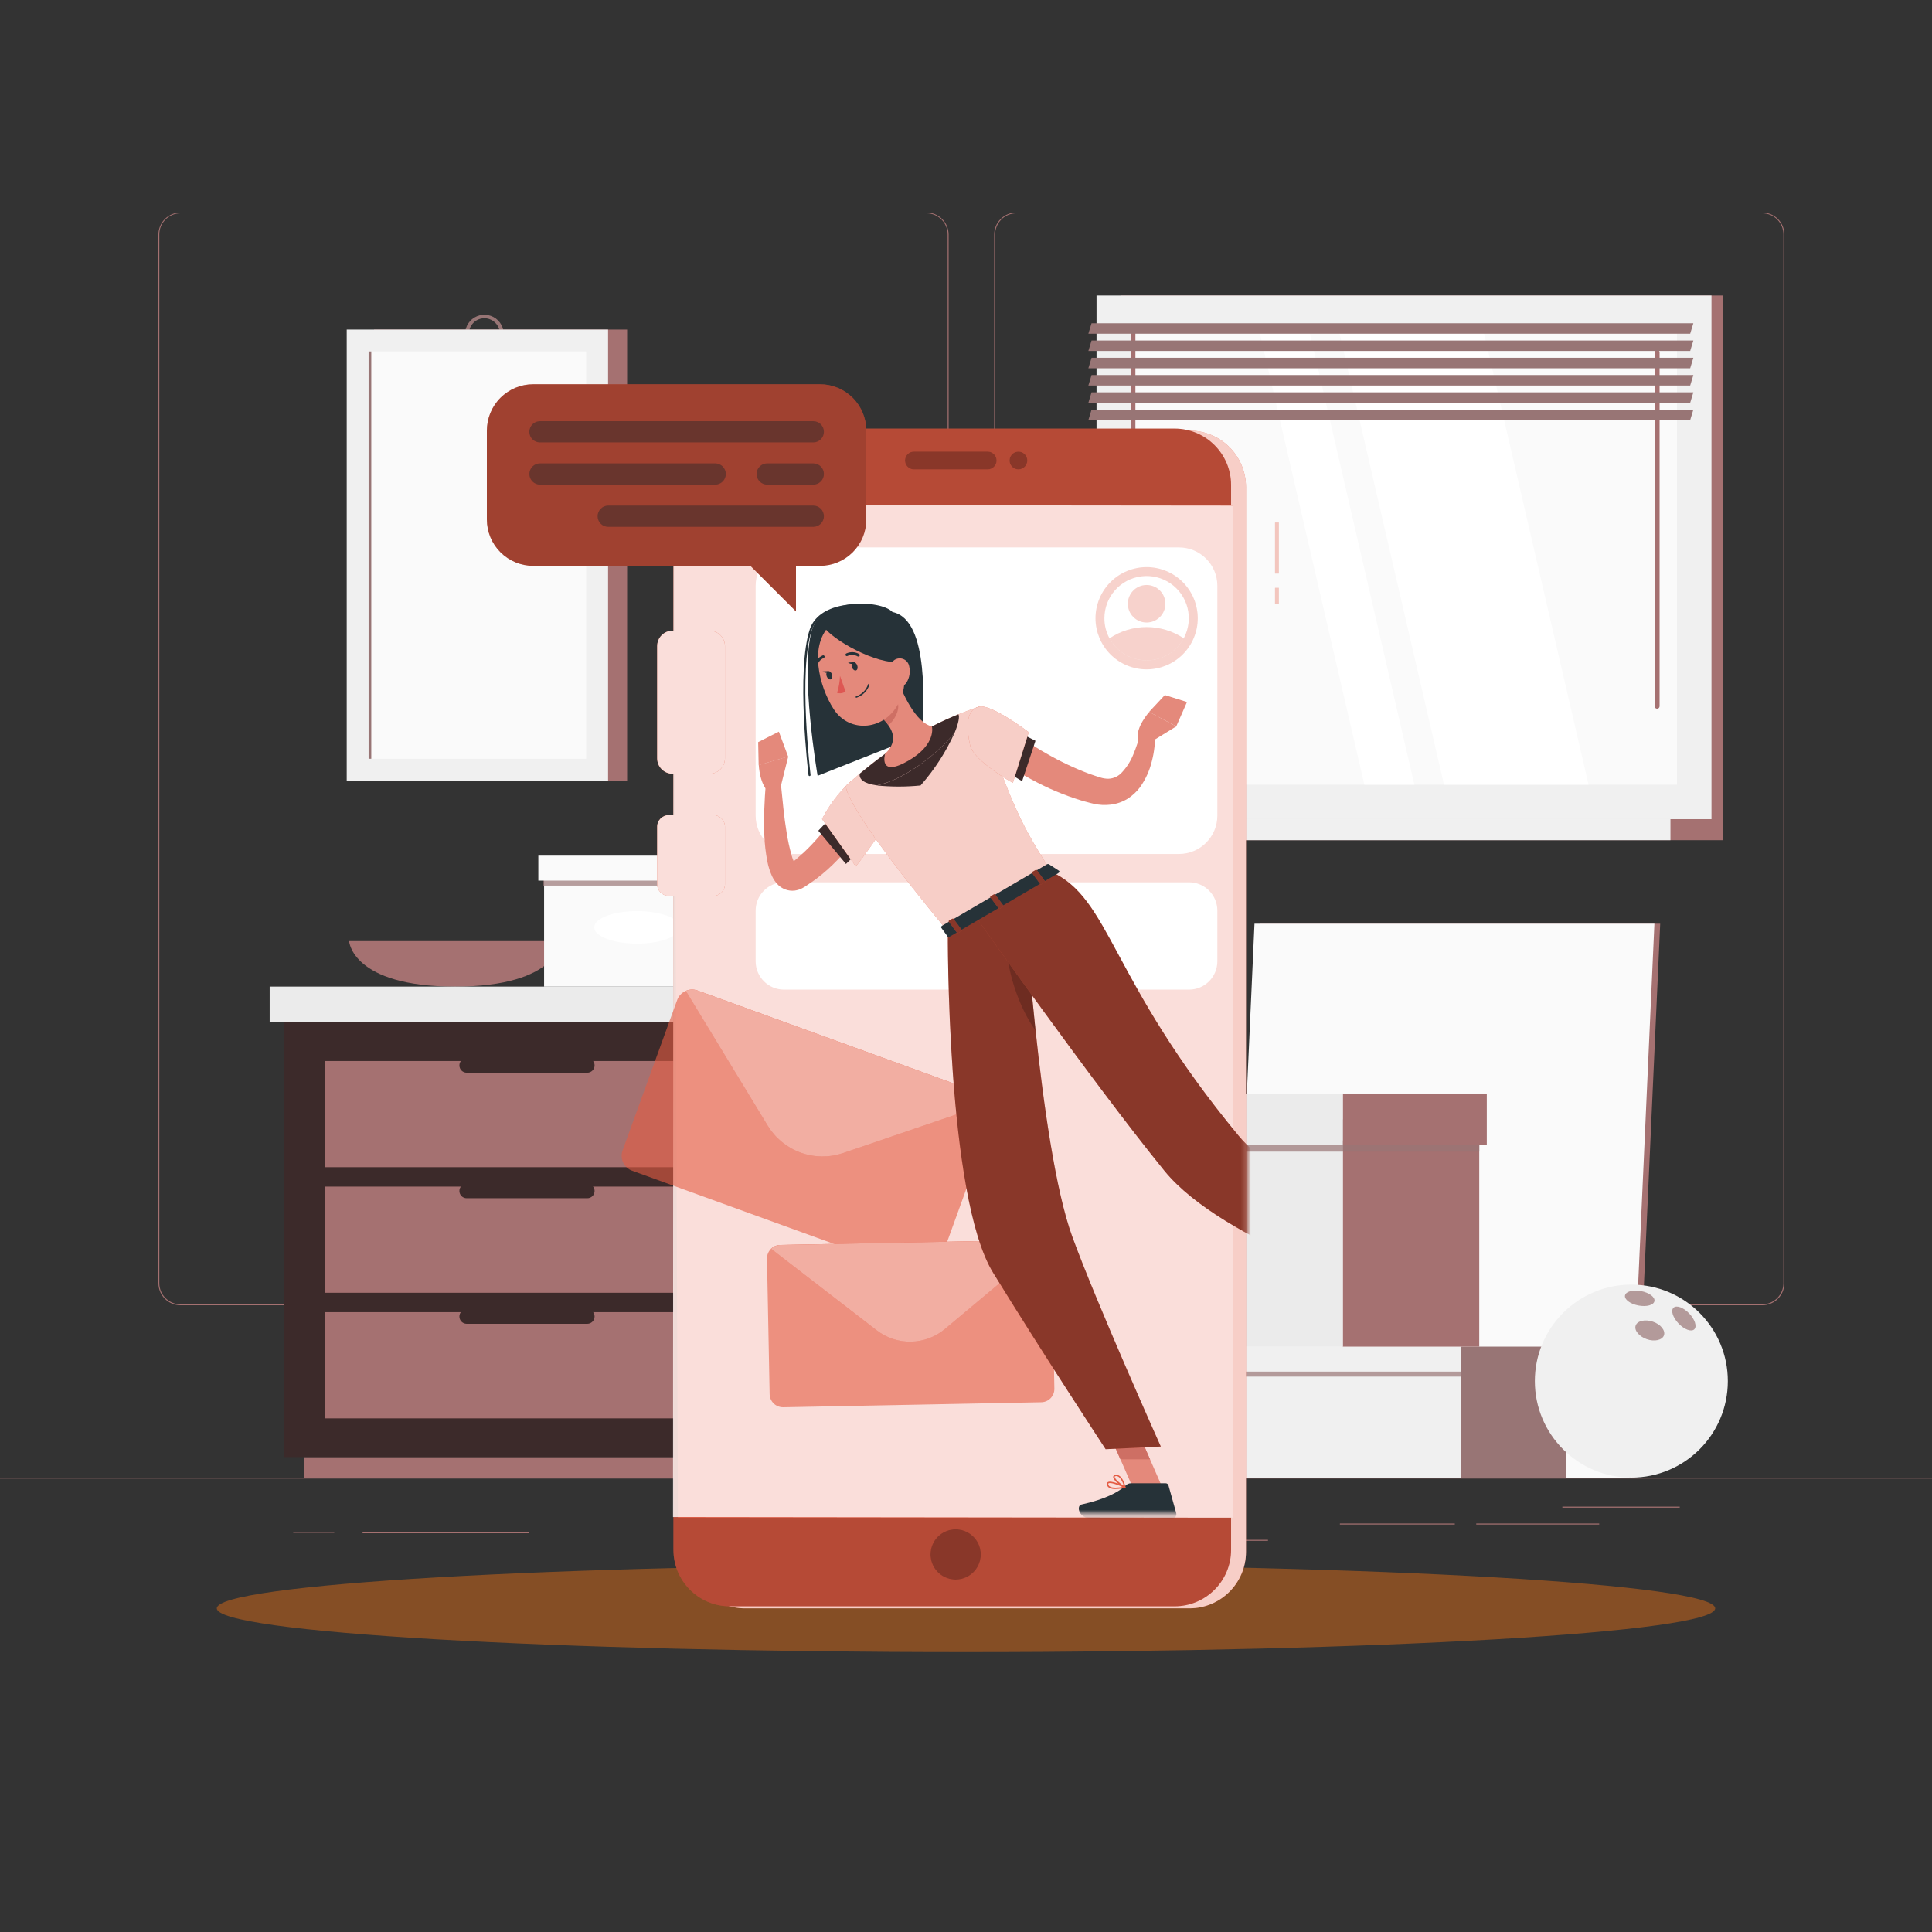 <svg width="373" height="373" viewBox="0 0 373 373" fill="none" xmlns="http://www.w3.org/2000/svg">
<rect x="0" y="0" width="373" height="373" fill="#333333" stroke="none"/>
<path d="M0 285.27H373V285.456H0V285.27Z" fill="#A57171"/>
<path d="M56.614 295.736H64.529V295.923H56.614V295.736Z" fill="#A57171"/>
<path d="M70.005 295.826H102.195V296.013H70.005V295.826Z" fill="#A57171"/>
<path d="M141.986 294.051H196.31V294.237H141.986V294.051Z" fill="#A57171"/>
<path d="M227.56 297.287H244.8V297.474H227.56V297.287Z" fill="#A57171"/>
<path d="M285.009 294.14H308.747V294.326H285.009V294.14Z" fill="#A57171"/>
<path d="M258.683 294.14H280.869V294.326H258.683V294.14Z" fill="#A57171"/>
<path d="M301.638 290.88H324.294V291.066H301.638V290.88Z" fill="#A57171"/>
<path d="M196.198 251.998H340.243C341.371 251.996 342.453 251.546 343.25 250.748C344.047 249.949 344.495 248.867 344.495 247.738V45.252C344.485 44.13 344.033 43.057 343.237 42.266C342.441 41.476 341.365 41.031 340.243 41.029H196.198C195.068 41.029 193.985 41.478 193.186 42.277C192.387 43.076 191.938 44.159 191.938 45.289V247.738C191.938 248.868 192.387 249.952 193.186 250.75C193.985 251.549 195.068 251.998 196.198 251.998ZM340.243 41.178C341.322 41.181 342.356 41.611 343.118 42.374C343.881 43.138 344.309 44.173 344.309 45.252V247.738C344.309 248.817 343.881 249.852 343.118 250.616C342.356 251.38 341.322 251.81 340.243 251.812H196.198C195.118 251.81 194.083 251.38 193.32 250.616C192.556 249.853 192.127 248.818 192.125 247.738V45.252C192.127 44.172 192.556 43.137 193.32 42.374C194.083 41.61 195.118 41.181 196.198 41.178H340.243Z" fill="#A57171"/>
<path d="M34.831 251.998H178.883C180.013 251.996 181.095 251.547 181.893 250.748C182.692 249.95 183.141 248.868 183.143 247.738V45.252C183.131 44.129 182.678 43.056 181.88 42.266C181.083 41.475 180.006 41.031 178.883 41.029H34.831C33.71 41.033 32.636 41.479 31.841 42.269C31.047 43.059 30.596 44.131 30.586 45.252V247.738C30.586 248.866 31.033 249.947 31.828 250.745C32.624 251.544 33.704 251.994 34.831 251.998ZM178.883 41.178C179.963 41.181 180.998 41.61 181.761 42.374C182.525 43.137 182.955 44.172 182.957 45.252V247.738C182.955 248.818 182.525 249.853 181.761 250.616C180.998 251.38 179.963 251.81 178.883 251.812H34.831C33.751 251.81 32.716 251.38 31.953 250.616C31.189 249.853 30.76 248.818 30.758 247.738V45.252C30.76 44.172 31.189 43.137 31.953 42.374C32.716 41.61 33.751 41.181 34.831 41.178H178.883Z" fill="#A57171"/>
<path d="M216.459 57.047H332.649V158.152H216.459V57.047Z" fill="#A57171"/>
<path d="M211.7 57.047H330.426V158.152H211.7V57.047Z" fill="#F0F0F0"/>
<path d="M216.459 158.151H332.649V162.21H216.459V158.151Z" fill="#A57171"/>
<path d="M203.777 158.151H322.503V162.21H203.777V158.151Z" fill="#F0F0F0"/>
<path d="M218.354 151.498V63.701L323.764 63.701V151.498H218.354Z" fill="#FAFAFA"/>
<path d="M306.696 151.498L286.36 63.701H258.452L278.788 151.498H306.696Z" fill="white"/>
<path d="M319.93 136.823C320.056 136.823 320.178 136.773 320.267 136.684C320.357 136.594 320.407 136.473 320.407 136.346V68.027C320.407 67.901 320.357 67.779 320.267 67.69C320.178 67.6 320.056 67.55 319.93 67.55C319.803 67.55 319.681 67.6 319.592 67.69C319.502 67.779 319.452 67.901 319.452 68.027V136.346C319.452 136.473 319.502 136.594 319.592 136.684C319.681 136.773 319.803 136.823 319.93 136.823Z" fill="#A57171"/>
<path d="M273.066 151.498L252.73 63.701H243.077L263.413 151.498H273.066Z" fill="white"/>
<path d="M218.362 151.49V63.693H219.205V151.49H218.362Z" fill="#A57171"/>
<path d="M210.126 64.424H326.315L326.927 62.402H210.738L210.126 64.424Z" fill="#987575"/>
<path d="M210.126 67.759H326.315L326.927 65.737H210.738L210.126 67.759Z" fill="#987575"/>
<path d="M210.126 71.094H326.315L326.927 69.072H210.738L210.126 71.094Z" fill="#987575"/>
<path d="M210.126 74.428H326.315L326.927 72.406H210.738L210.126 74.428Z" fill="#987575"/>
<path d="M210.126 77.762H326.315L326.927 75.74H210.738L210.126 77.762Z" fill="#987575"/>
<path d="M210.126 81.098H326.315L326.927 79.076H210.738L210.126 81.098Z" fill="#987575"/>
<path d="M72.22 63.626H121.076V150.721H72.22V63.626Z" fill="#A57171"/>
<path d="M93.556 68.229C94.292 68.222 95.009 67.997 95.618 67.583C96.226 67.168 96.699 66.583 96.975 65.901C97.252 65.219 97.32 64.47 97.172 63.749C97.024 63.028 96.666 62.367 96.143 61.849C95.62 61.331 94.955 60.979 94.233 60.839C93.51 60.698 92.762 60.774 92.083 61.057C91.403 61.34 90.823 61.818 90.415 62.431C90.006 63.044 89.789 63.763 89.788 64.499C89.798 65.492 90.2 66.441 90.905 67.139C91.611 67.838 92.563 68.229 93.556 68.229ZM93.556 61.441C94.144 61.448 94.718 61.629 95.203 61.962C95.689 62.294 96.066 62.763 96.286 63.308C96.506 63.854 96.56 64.453 96.441 65.029C96.321 65.606 96.034 66.134 95.615 66.548C95.197 66.961 94.665 67.242 94.087 67.354C93.509 67.466 92.911 67.405 92.368 67.178C91.825 66.951 91.361 66.569 91.035 66.079C90.709 65.589 90.535 65.013 90.534 64.425C90.534 64.03 90.613 63.639 90.765 63.274C90.918 62.91 91.141 62.579 91.422 62.301C91.703 62.024 92.036 61.805 92.403 61.657C92.769 61.509 93.161 61.436 93.556 61.441Z" fill="#987575"/>
<path d="M66.939 63.626H117.398V150.721H66.939V63.626Z" fill="#F0F0F0"/>
<path d="M71.161 146.491V67.848H113.168V146.491H71.161Z" fill="#FAFAFA"/>
<path d="M71.161 146.491V67.848H71.683V146.491H71.161Z" fill="#987575"/>
<path d="M108.349 181.695C108.349 181.695 107.827 190.476 87.871 190.476C67.916 190.476 67.401 181.695 67.401 181.695H108.349Z" fill="#A57171"/>
<path d="M148.708 197.369H169.088V281.309H148.708V197.369Z" fill="#A57171"/>
<path d="M58.688 281.309H165.172V285.27H58.688V281.309Z" fill="#A57171"/>
<path d="M148.708 281.309H54.779L54.779 197.369H148.708V281.309Z" fill="#3C2A2A"/>
<path d="M140.696 249.588H62.791V229.088H140.696V249.588Z" fill="#A57171"/>
<path d="M140.696 273.834H62.791V253.334H140.696V273.834Z" fill="#A57171"/>
<path d="M90.094 231.334H113.392C113.764 231.334 114.121 231.186 114.384 230.923C114.647 230.66 114.794 230.303 114.794 229.931C114.794 229.559 114.647 229.201 114.384 228.937C114.121 228.673 113.765 228.523 113.392 228.521H90.094C89.722 228.523 89.365 228.673 89.102 228.937C88.839 229.201 88.692 229.559 88.692 229.931C88.692 230.303 88.84 230.66 89.103 230.923C89.366 231.186 89.722 231.334 90.094 231.334Z" fill="#3C2A2A"/>
<path d="M140.696 225.344H62.791V204.844H140.696V225.344Z" fill="#A57171"/>
<path d="M90.094 207.097H113.392C113.765 207.095 114.121 206.945 114.384 206.681C114.647 206.417 114.794 206.059 114.794 205.687C114.794 205.315 114.647 204.958 114.384 204.695C114.121 204.432 113.764 204.284 113.392 204.284H90.094C89.722 204.284 89.366 204.432 89.103 204.695C88.84 204.958 88.692 205.315 88.692 205.687C88.692 206.059 88.839 206.417 89.102 206.681C89.365 206.945 89.722 207.095 90.094 207.097Z" fill="#3C2A2A"/>
<path d="M90.094 255.579H113.392C113.765 255.577 114.121 255.428 114.384 255.163C114.647 254.899 114.794 254.542 114.794 254.169C114.794 253.797 114.647 253.44 114.384 253.177C114.121 252.914 113.764 252.767 113.392 252.767H90.094C89.722 252.767 89.366 252.914 89.103 253.177C88.84 253.44 88.692 253.797 88.692 254.169C88.692 254.542 88.839 254.899 89.102 255.163C89.365 255.428 89.722 255.577 90.094 255.579Z" fill="#3C2A2A"/>
<path d="M52.063 190.476H148.708V197.369H52.063V190.476Z" fill="#EBEBEB"/>
<path d="M171.938 197.377H148.708V190.484H171.938V197.377Z" fill="#987575"/>
<path d="M161.24 190.476H140.987V166.201H161.24V190.476Z" fill="#A57171"/>
<path d="M105.044 166.208H140.987V190.483H105.044V166.208Z" fill="#FAFAFA"/>
<path d="M114.727 179.039C114.727 180.777 118.457 182.18 123.015 182.18C127.573 182.18 131.296 180.755 131.296 179.039C131.296 177.323 127.566 175.898 123.001 175.898C118.435 175.898 114.727 177.286 114.727 179.039Z" fill="white"/>
<g style="mix-blend-mode:multiply" opacity="0.7">
<path d="M161.24 170.975H104.835V169.311H161.24V170.975Z" fill="#987575"/>
</g>
<path d="M162.367 170.021H140.994V165.201H162.367V170.021Z" fill="#A57171"/>
<path d="M103.933 165.193H140.987V170.013H103.933V165.193Z" fill="#FAFAFA"/>
<path d="M243.315 178.338H320.526L315.707 285.27H238.496L243.315 178.338Z" fill="#A57171"/>
<path d="M242.196 178.338H319.407L314.588 285.27H237.377L242.196 178.338Z" fill="#FAFAFA"/>
<path d="M302.384 285.27H282.13V260.995H302.384V285.27Z" fill="#987575"/>
<path d="M185.165 260.995H282.122V285.27H185.165V260.995Z" fill="#F0F0F0"/>
<g style="mix-blend-mode:multiply" opacity="0.7">
<path d="M302.384 265.77H184.956V264.106H302.384V265.77Z" fill="#987575"/>
</g>
<path d="M303.495 264.807H282.122V259.987H303.495V264.807Z" fill="#987575"/>
<path d="M184.046 259.988H282.122V264.807H184.046V259.988Z" fill="#F0F0F0"/>
<path d="M285.591 259.988H259.235V216.131H285.591V259.988Z" fill="#A57171"/>
<path d="M193.386 216.131H259.242V259.988H193.386V216.131Z" fill="#EBEBEB"/>
<g style="mix-blend-mode:multiply" opacity="0.7">
<path d="M285.599 222.338H193.11V220.174H285.599V222.338Z" fill="#987575"/>
</g>
<path d="M287.046 221.084H259.235V211.117H287.046V221.084Z" fill="#A57171"/>
<path d="M191.931 211.117H259.242V221.084H191.931V211.117Z" fill="#EBEBEB"/>
<path d="M314.954 285.27C304.666 285.27 296.326 276.93 296.326 266.642C296.326 256.355 304.666 248.015 314.954 248.015C325.241 248.015 333.581 256.355 333.581 266.642C333.581 276.93 325.241 285.27 314.954 285.27Z" fill="#F0F0F0"/>
<g style="mix-blend-mode:multiply" opacity="0.7">
<path d="M324.077 255.535C322.973 254.386 322.526 253.014 323.093 252.477C323.66 251.939 325.01 252.424 326.114 253.573C327.218 254.722 327.666 256.095 327.106 256.639C326.547 257.184 325.189 256.691 324.077 255.535Z" fill="#987575"/>
</g>
<g style="mix-blend-mode:multiply" opacity="0.7">
<path d="M316.304 252.043C314.737 251.745 313.581 250.879 313.73 250.111C313.88 249.342 315.267 248.962 316.841 249.268C318.415 249.574 319.557 250.432 319.415 251.2C319.273 251.968 317.908 252.349 316.304 252.043Z" fill="#987575"/>
</g>
<g style="mix-blend-mode:multiply" opacity="0.7">
<path d="M317.93 258.548C316.438 258.018 315.461 256.839 315.789 255.914C316.118 254.989 317.602 254.669 319.109 255.168C320.616 255.668 321.571 256.877 321.25 257.802C320.929 258.727 319.437 259.077 317.93 258.548Z" fill="#987575"/>
</g>
<path d="M186.5 318.96C106.617 318.96 41.858 315.179 41.858 310.515C41.858 305.851 106.617 302.07 186.5 302.07C266.384 302.07 331.142 305.851 331.142 310.515C331.142 315.179 266.384 318.96 186.5 318.96Z" fill="#854E25"/>
<path d="M143.799 83.135H229.649C235.672 83.135 240.555 88.018 240.555 94.041V299.602C240.555 305.625 235.672 310.508 229.649 310.508H143.799C137.775 310.508 132.892 305.625 132.892 299.602V94.041C132.892 88.018 137.775 83.135 143.799 83.135Z" fill="#E45C44"/>
<path opacity="0.7" d="M143.799 83.135H229.649C235.672 83.135 240.555 88.018 240.555 94.041V299.602C240.555 305.625 235.672 310.508 229.649 310.508H143.799C137.775 310.508 132.892 305.625 132.892 299.602V94.041C132.892 88.018 137.775 83.135 143.799 83.135Z" fill="white"/>
<path d="M140.919 82.746H226.769C232.793 82.746 237.676 87.629 237.676 93.653V299.213C237.676 305.236 232.793 310.119 226.769 310.119H140.919C134.896 310.119 130.013 305.236 130.013 299.213V93.653C130.013 87.629 134.896 82.746 140.919 82.746Z" fill="#E45C44"/>
<path opacity="0.2" d="M140.919 82.746H226.769C232.793 82.746 237.676 87.629 237.676 93.653V299.213C237.676 305.236 232.793 310.119 226.769 310.119H140.919C134.896 310.119 130.013 305.236 130.013 299.213V93.653C130.013 87.629 134.896 82.746 140.919 82.746Z" fill="black"/>
<path d="M179.644 300.101C179.643 301.062 179.927 302.002 180.46 302.802C180.993 303.602 181.751 304.225 182.639 304.594C183.526 304.962 184.504 305.059 185.446 304.872C186.389 304.685 187.255 304.222 187.935 303.542C188.614 302.863 189.077 301.997 189.264 301.054C189.451 300.111 189.355 299.134 188.986 298.246C188.618 297.359 187.994 296.6 187.194 296.067C186.394 295.534 185.454 295.25 184.493 295.252C183.207 295.252 181.974 295.763 181.064 296.672C180.155 297.582 179.644 298.815 179.644 300.101Z" fill="#E45C44"/>
<path opacity="0.4" d="M179.644 300.101C179.643 301.062 179.927 302.002 180.46 302.802C180.993 303.602 181.751 304.225 182.639 304.594C183.526 304.962 184.504 305.059 185.446 304.872C186.389 304.685 187.255 304.222 187.935 303.542C188.614 302.863 189.077 301.997 189.264 301.054C189.451 300.111 189.355 299.134 188.986 298.246C188.618 297.359 187.994 296.6 187.194 296.067C186.394 295.534 185.454 295.25 184.493 295.252C183.207 295.252 181.974 295.763 181.064 296.672C180.155 297.582 179.644 298.815 179.644 300.101Z" fill="black"/>
<path d="M130.878 292.992H238.004V97.6H130.132L130.878 292.992Z" fill="#E45C44"/>
<path opacity="0.8" d="M129.931 292.887L238.063 293.014V97.614L130.028 97.502L129.931 292.887Z" fill="white"/>
<path opacity="0.33" d="M246.158 100.874H246.904V110.736H246.158V100.874Z" fill="#E45C44"/>
<path opacity="0.33" d="M246.158 113.475H246.904V116.563H246.158V113.475Z" fill="#E45C44"/>
<path d="M153.303 105.686H227.612C231.707 105.686 235.027 109.005 235.027 113.101V157.458C235.027 161.553 231.707 164.873 227.612 164.873H153.303C149.208 164.873 145.888 161.553 145.888 157.458V113.101C145.888 109.005 149.208 105.686 153.303 105.686Z" fill="white"/>
<path opacity="0.27" d="M217.565 128.467C212.536 126.364 210.164 120.583 212.267 115.554C214.369 110.525 220.151 108.153 225.18 110.255C230.209 112.358 232.581 118.139 230.478 123.168C228.376 128.197 222.594 130.569 217.565 128.467Z" fill="#E45C44"/>
<path d="M213.222 119.36C213.216 120.715 213.554 122.05 214.206 123.239C215.153 124.985 216.705 126.325 218.57 127.007C220.435 127.689 222.485 127.666 224.334 126.943C226.184 126.22 227.706 124.846 228.613 123.08C229.521 121.314 229.753 119.277 229.264 117.352C228.775 115.427 227.6 113.747 225.96 112.628C224.32 111.508 222.327 111.026 220.356 111.273C218.386 111.52 216.573 112.478 215.259 113.967C213.946 115.456 213.221 117.374 213.222 119.36Z" fill="white"/>
<path opacity="0.27" d="M214.206 123.231C214.906 124.521 215.94 125.598 217.201 126.349C218.461 127.099 219.901 127.495 221.368 127.495C222.835 127.495 224.275 127.099 225.535 126.349C226.796 125.598 227.83 124.521 228.53 123.231C226.409 121.816 223.917 121.061 221.368 121.061C218.819 121.061 216.327 121.816 214.206 123.231Z" fill="#E45C44"/>
<path opacity="0.27" d="M221.368 120.189C219.366 120.189 217.742 118.565 217.742 116.563C217.742 114.561 219.366 112.938 221.368 112.938C223.37 112.938 224.994 114.561 224.994 116.563C224.994 118.565 223.37 120.189 221.368 120.189Z" fill="#E45C44"/>
<path d="M151.356 170.342H229.559C232.579 170.342 235.027 172.79 235.027 175.81V185.59C235.027 188.61 232.579 191.058 229.559 191.058H151.356C148.336 191.058 145.888 188.61 145.888 185.59V175.81C145.888 172.79 148.336 170.342 151.356 170.342Z" fill="white"/>
<path opacity="0.6" d="M130.736 193.065L120.195 222.114C119.924 222.874 119.963 223.71 120.306 224.441C120.648 225.172 121.265 225.738 122.023 226.016L177.324 246.076C178.083 246.348 178.919 246.309 179.649 245.968C180.38 245.627 180.947 245.012 181.226 244.255L191.767 215.199C192.04 214.44 192.001 213.604 191.659 212.873C191.316 212.143 190.697 211.579 189.939 211.305L134.638 191.237C133.878 190.965 133.042 191.005 132.311 191.347C131.58 191.69 131.014 192.307 130.736 193.065Z" fill="#E45C44"/>
<path d="M132.408 191.305L148.215 217.318C149.679 219.73 151.923 221.569 154.576 222.531C157.228 223.493 160.13 223.52 162.8 222.607L191.61 212.775C191.263 212.083 190.665 211.55 189.939 211.283L134.638 191.215C133.91 190.963 133.113 190.995 132.408 191.305Z" fill="#E45C44"/>
<path opacity="0.5" d="M132.408 191.305L148.215 217.318C149.679 219.73 151.923 221.569 154.576 222.531C157.228 223.493 160.13 223.52 162.8 222.607L191.61 212.775C191.263 212.083 190.665 211.55 189.939 211.283L134.638 191.215C133.91 190.963 133.113 190.995 132.408 191.305Z" fill="white"/>
<path opacity="0.6" d="M148.081 242.995L148.588 269.164C148.604 269.847 148.888 270.496 149.38 270.969C149.872 271.443 150.531 271.703 151.214 271.693L201.039 270.723C201.377 270.717 201.711 270.643 202.02 270.508C202.33 270.372 202.61 270.177 202.844 269.933C203.078 269.689 203.262 269.401 203.385 269.086C203.508 268.772 203.568 268.436 203.561 268.097L203.061 241.928C203.052 241.574 202.971 241.226 202.824 240.904C202.676 240.582 202.465 240.293 202.203 240.055C201.718 239.621 201.086 239.387 200.435 239.399L150.61 240.361C149.926 240.377 149.276 240.663 148.802 241.156C148.328 241.65 148.069 242.311 148.081 242.995Z" fill="#E45C44"/>
<path d="M148.864 241.092L169.275 256.848C171.168 258.307 173.502 259.078 175.892 259.032C178.282 258.986 180.584 258.126 182.419 256.594L202.166 240.055C201.681 239.621 201.049 239.387 200.398 239.399L150.573 240.361C149.932 240.384 149.323 240.645 148.864 241.092Z" fill="#E45C44"/>
<path opacity="0.5" d="M148.864 241.092L169.275 256.848C171.168 258.307 173.502 259.078 175.892 259.032C178.282 258.986 180.584 258.126 182.419 256.594L202.166 240.055C201.681 239.621 201.049 239.387 200.398 239.399L150.573 240.361C149.932 240.384 149.323 240.645 148.864 241.092Z" fill="white"/>
<path d="M198.339 88.901C198.337 88.562 198.235 88.231 198.046 87.95C197.857 87.668 197.588 87.45 197.275 87.321C196.961 87.192 196.616 87.159 196.284 87.226C195.951 87.293 195.646 87.457 195.407 87.698C195.168 87.938 195.005 88.244 194.94 88.576C194.874 88.909 194.909 89.253 195.039 89.567C195.169 89.88 195.389 90.147 195.671 90.335C195.953 90.523 196.284 90.624 196.623 90.624C196.849 90.624 197.073 90.579 197.281 90.493C197.49 90.406 197.68 90.279 197.839 90.119C197.998 89.959 198.125 89.769 198.21 89.56C198.296 89.351 198.34 89.127 198.339 88.901Z" fill="#E45C44"/>
<path d="M190.692 87.186H176.436C175.982 87.188 175.547 87.369 175.225 87.69C174.904 88.012 174.722 88.447 174.721 88.901C174.721 89.357 174.901 89.794 175.223 90.117C175.544 90.44 175.981 90.623 176.436 90.625H190.692C191.148 90.623 191.585 90.44 191.906 90.117C192.228 89.794 192.408 89.357 192.408 88.901C192.406 88.447 192.225 88.012 191.903 87.69C191.582 87.369 191.147 87.188 190.692 87.186Z" fill="#E45C44"/>
<path opacity="0.4" d="M198.339 88.901C198.337 88.562 198.235 88.231 198.046 87.95C197.857 87.668 197.588 87.45 197.275 87.321C196.961 87.192 196.616 87.159 196.284 87.226C195.951 87.293 195.646 87.457 195.407 87.698C195.168 87.938 195.005 88.244 194.94 88.576C194.874 88.909 194.909 89.253 195.039 89.567C195.169 89.88 195.389 90.147 195.671 90.335C195.953 90.523 196.284 90.624 196.623 90.624C196.849 90.624 197.073 90.579 197.281 90.493C197.49 90.406 197.68 90.279 197.839 90.119C197.998 89.959 198.125 89.769 198.21 89.56C198.296 89.351 198.34 89.127 198.339 88.901Z" fill="black"/>
<path opacity="0.4" d="M190.692 87.186H176.436C175.982 87.188 175.547 87.369 175.225 87.69C174.904 88.012 174.722 88.447 174.721 88.901C174.721 89.357 174.901 89.794 175.223 90.117C175.544 90.44 175.981 90.623 176.436 90.625H190.692C191.148 90.623 191.585 90.44 191.906 90.117C192.228 89.794 192.408 89.357 192.408 88.901C192.406 88.447 192.225 88.012 191.903 87.69C191.582 87.369 191.147 87.188 190.692 87.186Z" fill="black"/>
<path d="M129.864 121.754H136.973C138.625 121.754 139.964 123.093 139.964 124.745V146.402C139.964 148.054 138.625 149.393 136.973 149.393H129.864C128.211 149.393 126.872 148.054 126.872 146.402V124.745C126.872 123.093 128.211 121.754 129.864 121.754Z" fill="#E45C44"/>
<path opacity="0.8" d="M129.864 121.754H136.973C138.625 121.754 139.964 123.093 139.964 124.745V146.402C139.964 148.054 138.625 149.393 136.973 149.393H129.864C128.211 149.393 126.872 148.054 126.872 146.402V124.745C126.872 123.093 128.211 121.754 129.864 121.754Z" fill="white"/>
<path d="M129.118 157.369H137.719C138.959 157.369 139.964 158.374 139.964 159.615V170.715C139.964 171.955 138.959 172.961 137.719 172.961H129.118C127.877 172.961 126.872 171.955 126.872 170.715V159.615C126.872 158.374 127.877 157.369 129.118 157.369Z" fill="#E45C44"/>
<path opacity="0.8" d="M129.118 157.369H137.719C138.959 157.369 139.964 158.374 139.964 159.615V170.715C139.964 171.955 138.959 172.961 137.719 172.961H129.118C127.877 172.961 126.872 171.955 126.872 170.715V159.615C126.872 158.374 127.877 157.369 129.118 157.369Z" fill="white"/>
<mask id="mask0_77_7700" style="mask-type:luminance" maskUnits="userSpaceOnUse" x="133" y="96" width="108" height="197">
<path d="M133.124 96.838H240.786V292.238H133.124V96.838Z" fill="white"/>
</mask>
<g mask="url(#mask0_77_7700)">
<path d="M224.561 287.531L219.078 288.06L213.371 275.013L218.854 274.476L224.561 287.531Z" fill="#E4897B"/>
<path d="M213.371 275.013L216.31 281.742H222.032L218.861 274.476L213.371 275.013Z" fill="#CE6F64"/>
<path d="M162.904 153.989L162.725 154.391L162.494 154.861C162.345 155.175 162.173 155.495 162.001 155.816C161.651 156.45 161.255 157.092 160.882 157.704C160.097 158.956 159.232 160.157 158.294 161.299C157.339 162.431 156.32 163.507 155.243 164.522C154.683 165.014 154.139 165.522 153.557 166.014L152.684 166.7L152.482 166.864C152.577 166.835 152.675 166.815 152.773 166.805C152.99 166.783 153.208 166.816 153.407 166.902C153.529 166.937 153.638 167.007 153.721 167.103C153.773 167.178 153.639 167.058 153.527 166.864C153.232 166.321 152.999 165.745 152.833 165.149C152.423 163.7 152.102 162.228 151.871 160.74C151.617 159.203 151.408 157.629 151.244 156.055C151.08 154.481 150.908 152.877 150.759 151.31L147.88 151.266C147.701 152.929 147.626 154.548 147.559 156.204C147.492 157.86 147.521 159.501 147.559 161.18C147.625 162.906 147.822 164.624 148.148 166.32C148.337 167.297 148.64 168.248 149.051 169.155C149.348 169.796 149.758 170.38 150.259 170.878C150.648 171.244 151.104 171.53 151.602 171.721C152.183 171.938 152.806 172.015 153.422 171.945C153.922 171.879 154.407 171.728 154.855 171.497C155.034 171.407 155.208 171.307 155.377 171.199L155.66 171.012L156.75 170.266C157.496 169.774 158.152 169.229 158.831 168.685C160.173 167.564 161.432 166.347 162.598 165.044C163.755 163.73 164.82 162.336 165.784 160.874C166.261 160.128 166.701 159.382 167.126 158.636C167.335 158.241 167.537 157.853 167.731 157.443L168.014 156.808C168.111 156.585 168.186 156.406 168.305 156.1L162.904 153.989Z" fill="#E4897B"/>
<path d="M160.383 157.846L165.396 164.761L163.322 166.798L157.988 160.382L160.383 157.846Z" fill="#3C2A2A"/>
<path d="M168.245 148.721C162.598 150.213 158.704 158.136 158.704 158.136L165.224 167.274C165.224 167.274 173.072 157.405 172.871 154.287C172.677 151.019 171.647 147.804 168.245 148.721Z" fill="#E45C44"/>
<path opacity="0.7" d="M168.245 148.721C162.598 150.213 158.704 158.136 158.704 158.136L165.224 167.274C165.224 167.274 173.072 157.405 172.871 154.287C172.677 151.019 171.647 147.804 168.245 148.721Z" fill="white"/>
<path d="M163.374 151.638C163.374 151.638 161.516 153.832 183.016 179.852L202.912 168.2C197.839 160.299 194.907 155.309 189.051 136.42C185.924 137.472 182.877 138.751 179.935 140.247C176.814 141.819 173.794 143.586 170.894 145.536C167.223 148.162 163.374 151.638 163.374 151.638Z" fill="#E45C44"/>
<path opacity="0.7" d="M163.374 151.638C163.374 151.638 161.516 153.832 183.016 179.852L202.912 168.2C197.839 160.299 194.907 155.309 189.051 136.42C185.924 137.472 182.877 138.751 179.935 140.247C176.814 141.819 173.794 143.586 170.894 145.536C167.223 148.162 163.374 151.638 163.374 151.638Z" fill="white"/>
<path d="M165.955 149.393C167.358 148.229 169.156 146.79 170.894 145.536C173.779 143.561 176.8 141.794 179.935 140.247C181.696 139.33 183.501 138.524 185.038 137.912C185.284 138.322 185.083 139.576 184.329 141.411C181.465 145.104 174.81 150.542 169.26 151.624C166.679 151.251 165.873 150.43 165.955 149.393Z" fill="#3C2A2A"/>
<path d="M184.329 141.411C182.657 145.136 180.431 148.587 177.727 151.646C174.911 151.927 172.075 151.927 169.26 151.646C174.81 150.542 181.464 145.104 184.329 141.411Z" fill="#3C2A2A"/>
<path d="M182.994 179.853C182.994 179.853 182.673 230.969 191.737 245.724C201.166 261.07 213.461 279.787 213.461 279.787L224.106 279.272C224.106 279.272 211.693 251.581 207.008 238.727C200.555 221.009 197.571 171.318 197.571 171.318L182.994 179.853Z" fill="#E45C44"/>
<path opacity="0.4" d="M182.994 179.853C182.994 179.853 182.673 230.969 191.737 245.724C201.166 261.07 213.461 279.787 213.461 279.787L224.106 279.272C224.106 279.272 211.693 251.581 207.008 238.727C200.555 221.009 197.571 171.318 197.571 171.318L182.994 179.853Z" fill="black"/>
<path opacity="0.2" d="M194.318 181.277C196.042 182.74 197.525 184.464 198.712 186.387C199.048 190.192 199.458 194.467 199.928 198.943C196.683 194.534 194.117 186.798 194.318 181.277Z" fill="black"/>
<path d="M188.253 176.802C188.253 176.802 210.775 208.775 224.807 226.038C236.146 239.95 268.97 249.91 268.97 249.91L272.976 243.196C272.976 243.196 246.866 228.619 239.078 219.204C214.147 189.066 214.46 173.437 202.882 168.282L188.253 176.802Z" fill="#E45C44"/>
<path opacity="0.4" d="M188.253 176.802C188.253 176.802 210.775 208.775 224.807 226.038C236.146 239.95 268.97 249.91 268.97 249.91L272.976 243.196C272.976 243.196 246.866 228.619 239.078 219.204C214.147 189.066 214.46 173.437 202.882 168.282L188.253 176.802Z" fill="black"/>
<path d="M150.692 152.012L152.184 146.044L146.492 147.7C146.492 147.7 146.649 151.714 148.618 153.019L150.692 152.012Z" fill="#E4897B"/>
<path d="M150.371 141.255L146.373 143.277L146.47 147.73L152.162 146.074L150.371 141.255Z" fill="#E4897B"/>
<path d="M221.875 143.448L227.097 140.24L221.875 137.45C221.875 137.45 219.197 140.434 219.69 142.747L221.875 143.448Z" fill="#E4897B"/>
<path d="M229.164 135.532L224.889 134.189L221.846 137.449L227.09 140.24L229.164 135.532Z" fill="#E4897B"/>
<path d="M218.347 286.367H225.061C225.182 286.368 225.299 286.409 225.395 286.483C225.491 286.557 225.559 286.661 225.59 286.778L227.082 292.111C227.119 292.237 227.125 292.369 227.101 292.498C227.077 292.626 227.022 292.747 226.942 292.85C226.862 292.953 226.759 293.036 226.64 293.092C226.522 293.148 226.392 293.175 226.262 293.171C223.904 293.133 222.756 292.999 219.794 292.999C217.974 292.999 213.259 293.186 210.745 293.186C208.231 293.186 207.761 290.694 208.783 290.47C213.356 289.463 215.982 288.068 217.392 286.74C217.651 286.499 217.993 286.366 218.347 286.367Z" fill="#263238"/>
<path d="M202.517 166.857L204.456 168.118C204.605 168.215 204.523 168.454 204.292 168.588L183.404 180.8C183.225 180.904 183.024 180.904 182.949 180.8L181.726 179.121C181.644 179.002 181.726 178.808 181.935 178.696L202.077 166.902C202.138 166.854 202.212 166.825 202.29 166.817C202.368 166.809 202.446 166.823 202.517 166.857Z" fill="#263238"/>
<path d="M190.685 144.977C192.095 146.104 193.438 147.014 194.863 147.961C196.288 148.909 197.735 149.722 199.227 150.528C202.221 152.166 205.372 153.498 208.634 154.504C209.037 154.646 209.469 154.742 209.88 154.854C210.29 154.966 210.685 155.078 211.178 155.183C212.247 155.423 213.35 155.478 214.438 155.347C215.591 155.21 216.701 154.823 217.69 154.213C218.61 153.632 219.416 152.889 220.07 152.02C221.174 150.48 221.965 148.739 222.398 146.895C222.618 146.044 222.778 145.179 222.875 144.306C222.993 143.436 223.051 142.558 223.047 141.68L220.182 141.434C219.836 142.89 219.37 144.315 218.787 145.694C218.28 146.956 217.544 148.115 216.616 149.11C216.283 149.485 215.877 149.789 215.423 150.002C214.969 150.215 214.476 150.333 213.975 150.349C213.449 150.345 212.925 150.262 212.423 150.102C211.774 149.893 211.014 149.655 210.32 149.401C207.449 148.322 204.671 147.007 202.017 145.47C200.659 144.724 199.361 143.866 198.048 143.038C196.735 142.21 195.445 141.277 194.318 140.427L190.685 144.977Z" fill="#E4897B"/>
<path d="M199.913 143.022L197.332 150.825L194.907 149.371L197.175 141.635L199.913 143.022Z" fill="#3C2A2A"/>
<path d="M215.363 287.478C215.983 287.466 216.601 287.388 217.205 287.246C217.233 287.239 217.257 287.224 217.276 287.203C217.294 287.181 217.306 287.155 217.31 287.127C217.31 287.099 217.302 287.072 217.288 287.048C217.273 287.025 217.253 287.005 217.228 286.993C216.78 286.776 214.482 285.739 213.871 286.15C213.812 286.191 213.766 286.248 213.737 286.314C213.708 286.379 213.698 286.452 213.707 286.523C213.71 286.648 213.742 286.771 213.8 286.883C213.858 286.994 213.941 287.09 214.042 287.164C214.439 287.403 214.901 287.512 215.363 287.478ZM216.735 287.067C215.989 287.202 214.736 287.351 214.206 286.948C214.135 286.898 214.076 286.831 214.036 286.753C213.996 286.675 213.975 286.588 213.975 286.5C213.971 286.477 213.973 286.453 213.981 286.431C213.988 286.409 214.002 286.389 214.02 286.374C214.356 286.15 215.736 286.627 216.735 287.067Z" fill="#E45C44"/>
<path d="M217.175 287.248C217.202 287.258 217.231 287.258 217.258 287.248C217.278 287.233 217.294 287.212 217.302 287.188C217.31 287.164 217.31 287.138 217.302 287.113C217.302 287.009 216.72 284.569 215.378 284.741C215.027 284.778 214.937 284.957 214.915 285.092C214.826 285.733 216.362 286.957 217.153 287.27L217.175 287.248ZM215.497 284.972C216.303 284.972 216.788 286.278 216.989 286.867C216.243 286.442 215.154 285.472 215.206 285.099C215.206 285.039 215.288 284.995 215.43 284.98L215.497 284.972Z" fill="#E45C44"/>
<path d="M201.129 170.7L201.666 170.386C201.771 170.319 201.823 170.215 201.778 170.155L200.167 167.984C200.122 167.925 199.995 167.925 199.891 167.984L199.346 168.305C199.242 168.365 199.189 168.469 199.234 168.529L200.846 170.7C200.89 170.759 201.017 170.759 201.129 170.7Z" fill="#E45C44"/>
<path d="M185.053 180.106L185.59 179.785C185.694 179.725 185.746 179.621 185.702 179.561L184.09 177.39C184.046 177.331 183.919 177.331 183.814 177.39L183.27 177.704C183.165 177.771 183.113 177.875 183.165 177.935L184.769 180.106C184.814 180.166 184.941 180.166 185.053 180.106Z" fill="#E45C44"/>
<path d="M193.087 175.399L193.632 175.086C193.736 175.026 193.788 174.922 193.736 174.854L192.132 172.691C192.08 172.624 191.961 172.624 191.849 172.691L191.312 173.004C191.2 173.064 191.155 173.168 191.2 173.236L192.811 175.399C192.856 175.466 192.983 175.466 193.087 175.399Z" fill="#E45C44"/>
<path opacity="0.4" d="M201.129 170.7L201.666 170.386C201.771 170.319 201.823 170.215 201.778 170.155L200.167 167.984C200.122 167.925 199.995 167.925 199.891 167.984L199.346 168.305C199.242 168.365 199.189 168.469 199.234 168.529L200.846 170.7C200.89 170.759 201.017 170.759 201.129 170.7Z" fill="black"/>
<path opacity="0.4" d="M185.053 180.106L185.59 179.785C185.694 179.725 185.746 179.621 185.702 179.561L184.09 177.39C184.046 177.331 183.919 177.331 183.814 177.39L183.27 177.704C183.165 177.771 183.113 177.875 183.165 177.935L184.769 180.106C184.814 180.166 184.941 180.166 185.053 180.106Z" fill="black"/>
<path opacity="0.4" d="M193.087 175.399L193.632 175.086C193.736 175.026 193.788 174.922 193.736 174.854L192.132 172.691C192.08 172.624 191.961 172.624 191.849 172.691L191.312 173.004C191.2 173.064 191.155 173.168 191.2 173.236L192.811 175.399C192.856 175.466 192.983 175.466 193.087 175.399Z" fill="black"/>
<path d="M178.16 141.739C178.16 137.263 179.652 119.65 172.311 118.158C169.991 115.711 158.495 115.458 156.735 121.679C154.407 129.848 157.854 149.781 157.854 149.781L178.16 141.739Z" fill="#263238"/>
<path d="M156.324 149.826C156.349 149.823 156.373 149.816 156.394 149.804C156.416 149.792 156.435 149.775 156.45 149.756C156.465 149.737 156.477 149.714 156.483 149.69C156.49 149.667 156.492 149.642 156.488 149.617C156.488 149.416 154.064 129.475 156.742 121.583C157.488 119.419 159.562 117.905 162.636 117.308C166.634 116.525 170.961 117.502 172.162 118.889C172.197 118.924 172.244 118.943 172.292 118.943C172.341 118.943 172.388 118.924 172.423 118.889C172.458 118.853 172.477 118.805 172.477 118.755C172.477 118.705 172.458 118.657 172.423 118.621C171.021 116.995 166.313 116.182 162.539 116.92C159.331 117.539 157.138 119.158 156.362 121.441C153.661 129.43 156.071 149.438 156.093 149.64C156.094 149.668 156.1 149.696 156.113 149.721C156.125 149.747 156.143 149.769 156.165 149.787C156.187 149.805 156.213 149.817 156.24 149.824C156.268 149.831 156.297 149.832 156.324 149.826Z" fill="#263238"/>
<path d="M173.072 130.602C174.199 133.839 176.75 139.501 179.92 140.247C179.92 140.247 180.853 143.664 175.444 146.827C169.476 150.303 170.879 145.536 170.879 145.536C173.669 142.866 172.184 140.508 170.297 138.584L173.072 130.602Z" fill="#E4897B"/>
<path d="M171.953 133.854L170.312 138.577C170.756 139.023 171.162 139.504 171.528 140.016C172.661 139.114 173.877 136.913 173.251 135.54C172.923 134.905 172.483 134.334 171.953 133.854Z" fill="#CE6F64"/>
<path d="M173.027 124.149C174.572 129.573 175.34 131.833 173.617 135.496C171.028 141.016 164.038 141.725 160.935 136.876C158.115 132.512 156.071 124.381 160.517 120.464C161.492 119.597 162.672 118.992 163.945 118.707C165.218 118.422 166.543 118.466 167.795 118.835C169.047 119.203 170.184 119.885 171.099 120.815C172.015 121.744 172.678 122.892 173.027 124.149Z" fill="#E4897B"/>
<path d="M174.616 127.565C170.759 129.005 161.696 124.223 159.226 121.292C158.898 116.771 169.499 118.554 169.499 118.554C169.499 118.554 175.153 116.816 174.616 127.565Z" fill="#263238"/>
<path d="M175.534 128.647C175.785 129.707 175.605 130.823 175.034 131.75C174.288 132.974 172.915 132.496 172.319 131.288C171.781 130.184 171.535 128.207 172.692 127.409C172.949 127.239 173.244 127.137 173.551 127.11C173.857 127.084 174.166 127.135 174.448 127.258C174.731 127.38 174.978 127.572 175.167 127.815C175.357 128.057 175.483 128.343 175.534 128.647Z" fill="#E4897B"/>
<path d="M165.5 128.468C165.657 128.901 165.552 129.334 165.269 129.431C164.985 129.528 164.635 129.259 164.478 128.826C164.321 128.394 164.433 127.968 164.717 127.864C165 127.759 165.351 128.036 165.5 128.468Z" fill="#263238"/>
<path d="M160.621 130.191C160.771 130.624 160.666 131.049 160.383 131.154C160.099 131.258 159.749 130.982 159.599 130.55C159.45 130.117 159.555 129.684 159.831 129.587C160.107 129.49 160.465 129.759 160.621 130.191Z" fill="#263238"/>
<path d="M159.965 129.564L158.823 129.632C158.823 129.632 159.644 130.258 159.965 129.564Z" fill="#263238"/>
<path d="M162.173 130.475C162.133 131.594 161.943 132.703 161.606 133.772C161.881 133.853 162.171 133.872 162.455 133.828C162.738 133.784 163.009 133.678 163.247 133.518L162.173 130.475Z" fill="#DE5753"/>
<path d="M165.321 134.698H165.366C165.951 134.507 166.483 134.18 166.916 133.743C167.35 133.305 167.672 132.771 167.857 132.184C167.864 132.148 167.857 132.111 167.838 132.081C167.818 132.05 167.788 132.028 167.753 132.02C167.736 132.015 167.718 132.014 167.7 132.017C167.683 132.02 167.666 132.027 167.651 132.037C167.637 132.047 167.624 132.06 167.615 132.075C167.605 132.09 167.599 132.106 167.596 132.124C167.416 132.664 167.112 133.154 166.709 133.557C166.307 133.96 165.816 134.263 165.276 134.444C165.246 134.454 165.221 134.475 165.205 134.503C165.189 134.53 165.183 134.562 165.188 134.594C165.193 134.625 165.21 134.653 165.234 134.674C165.258 134.694 165.289 134.705 165.321 134.705V134.698Z" fill="#263238"/>
<path d="M165.716 126.76C165.777 126.761 165.836 126.741 165.884 126.704C165.932 126.668 165.966 126.616 165.981 126.557C165.995 126.498 165.99 126.436 165.965 126.381C165.94 126.326 165.897 126.281 165.843 126.253C165.472 126.043 165.057 125.925 164.631 125.908C164.206 125.891 163.782 125.976 163.396 126.156C163.361 126.17 163.33 126.192 163.304 126.219C163.278 126.246 163.258 126.278 163.245 126.314C163.232 126.349 163.227 126.387 163.23 126.425C163.233 126.462 163.244 126.499 163.262 126.532C163.279 126.565 163.304 126.594 163.334 126.617C163.364 126.64 163.398 126.657 163.435 126.666C163.471 126.674 163.51 126.675 163.547 126.669C163.584 126.662 163.619 126.647 163.65 126.626C163.959 126.489 164.295 126.427 164.632 126.445C164.969 126.464 165.297 126.561 165.59 126.73C165.629 126.751 165.672 126.761 165.716 126.76Z" fill="#263238"/>
<path d="M157.526 128.736C157.584 128.736 157.641 128.716 157.687 128.679C157.733 128.643 157.766 128.592 157.779 128.535C157.854 128.206 158.005 127.9 158.221 127.641C158.436 127.382 158.709 127.177 159.018 127.043C159.085 127.019 159.141 126.97 159.173 126.906C159.205 126.842 159.211 126.768 159.189 126.699C159.178 126.665 159.161 126.634 159.137 126.607C159.114 126.58 159.085 126.559 159.053 126.543C159.021 126.528 158.986 126.519 158.95 126.518C158.915 126.516 158.879 126.522 158.846 126.535C158.451 126.697 158.102 126.952 157.826 127.278C157.551 127.604 157.358 127.992 157.264 128.408C157.256 128.442 157.253 128.478 157.258 128.513C157.263 128.548 157.275 128.582 157.293 128.612C157.311 128.643 157.335 128.669 157.363 128.691C157.392 128.712 157.424 128.727 157.458 128.736H157.526Z" fill="#263238"/>
<path d="M164.866 127.85L163.725 127.917C163.725 127.917 164.523 128.536 164.866 127.85Z" fill="#263238"/>
<path d="M189.036 136.421C191.386 135.861 198.615 141.367 198.615 141.367L195.549 151.147C195.549 151.147 187.992 146.962 187.291 143.881C186.597 140.688 186.358 137.062 189.036 136.421Z" fill="#E45C44"/>
<path opacity="0.7" d="M189.036 136.421C191.386 135.861 198.615 141.367 198.615 141.367L195.549 151.147C195.549 151.147 187.992 146.962 187.291 143.881C186.597 140.688 186.358 137.062 189.036 136.421Z" fill="white"/>
</g>
<path d="M102.948 74.182H158.301C160.675 74.182 162.952 75.125 164.631 76.804C166.31 78.482 167.253 80.759 167.253 83.134V100.292C167.253 102.666 166.31 104.943 164.631 106.622C162.952 108.3 160.675 109.244 158.301 109.244H153.676V118.046L144.873 109.244H102.948C100.574 109.244 98.296 108.3 96.618 106.622C94.939 104.943 93.996 102.666 93.996 100.292V83.134C93.996 80.759 94.939 78.482 96.618 76.804C98.296 75.125 100.574 74.182 102.948 74.182Z" fill="#E45C44"/>
<path opacity="0.3" d="M102.948 74.182H158.301C160.675 74.182 162.952 75.125 164.631 76.804C166.31 78.482 167.253 80.759 167.253 83.134V100.292C167.253 102.666 166.31 104.943 164.631 106.622C162.952 108.3 160.675 109.244 158.301 109.244H153.676V118.046L144.873 109.244H102.948C100.574 109.244 98.296 108.3 96.618 106.622C94.939 104.943 93.996 102.666 93.996 100.292V83.134C93.996 80.759 94.939 78.482 96.618 76.804C98.296 75.125 100.574 74.182 102.948 74.182Z" fill="black"/>
<g opacity="0.54">
<path d="M104.246 81.314H157.018C158.151 81.314 159.069 82.232 159.069 83.365C159.069 84.498 158.151 85.416 157.018 85.416H104.246C103.113 85.416 102.194 84.498 102.194 83.365C102.194 82.232 103.113 81.314 104.246 81.314Z" fill="#3C2A2A"/>
</g>
<g opacity="0.54">
<path d="M104.253 93.57H138.077C138.622 93.569 139.145 93.351 139.531 92.965C139.916 92.579 140.134 92.057 140.136 91.511C140.134 90.967 139.916 90.445 139.53 90.06C139.144 89.676 138.622 89.46 138.077 89.46H104.253C103.709 89.46 103.187 89.676 102.803 90.061C102.418 90.446 102.202 90.967 102.202 91.511C102.202 92.056 102.418 92.579 102.802 92.965C103.187 93.351 103.708 93.568 104.253 93.57Z" fill="#3C2A2A"/>
</g>
<g opacity="0.54">
<path d="M148.118 93.57H157.018C157.563 93.568 158.084 93.351 158.469 92.965C158.853 92.579 159.069 92.056 159.069 91.511C159.069 90.967 158.853 90.446 158.468 90.061C158.084 89.676 157.562 89.46 157.018 89.46H148.118C147.574 89.46 147.052 89.676 146.667 90.061C146.283 90.446 146.067 90.967 146.067 91.511C146.067 92.056 146.282 92.579 146.667 92.965C147.051 93.351 147.573 93.568 148.118 93.57Z" fill="#3C2A2A"/>
</g>
<g opacity="0.54">
<path d="M117.428 101.716H157.018C157.562 101.716 158.084 101.5 158.468 101.115C158.853 100.73 159.069 100.209 159.069 99.664C159.069 99.12 158.853 98.597 158.469 98.211C158.084 97.825 157.563 97.607 157.018 97.606H117.428C116.883 97.607 116.361 97.825 115.977 98.211C115.592 98.597 115.376 99.12 115.376 99.664C115.376 100.209 115.592 100.73 115.977 101.115C116.362 101.5 116.884 101.716 117.428 101.716Z" fill="#3C2A2A"/>
</g>
</svg>
